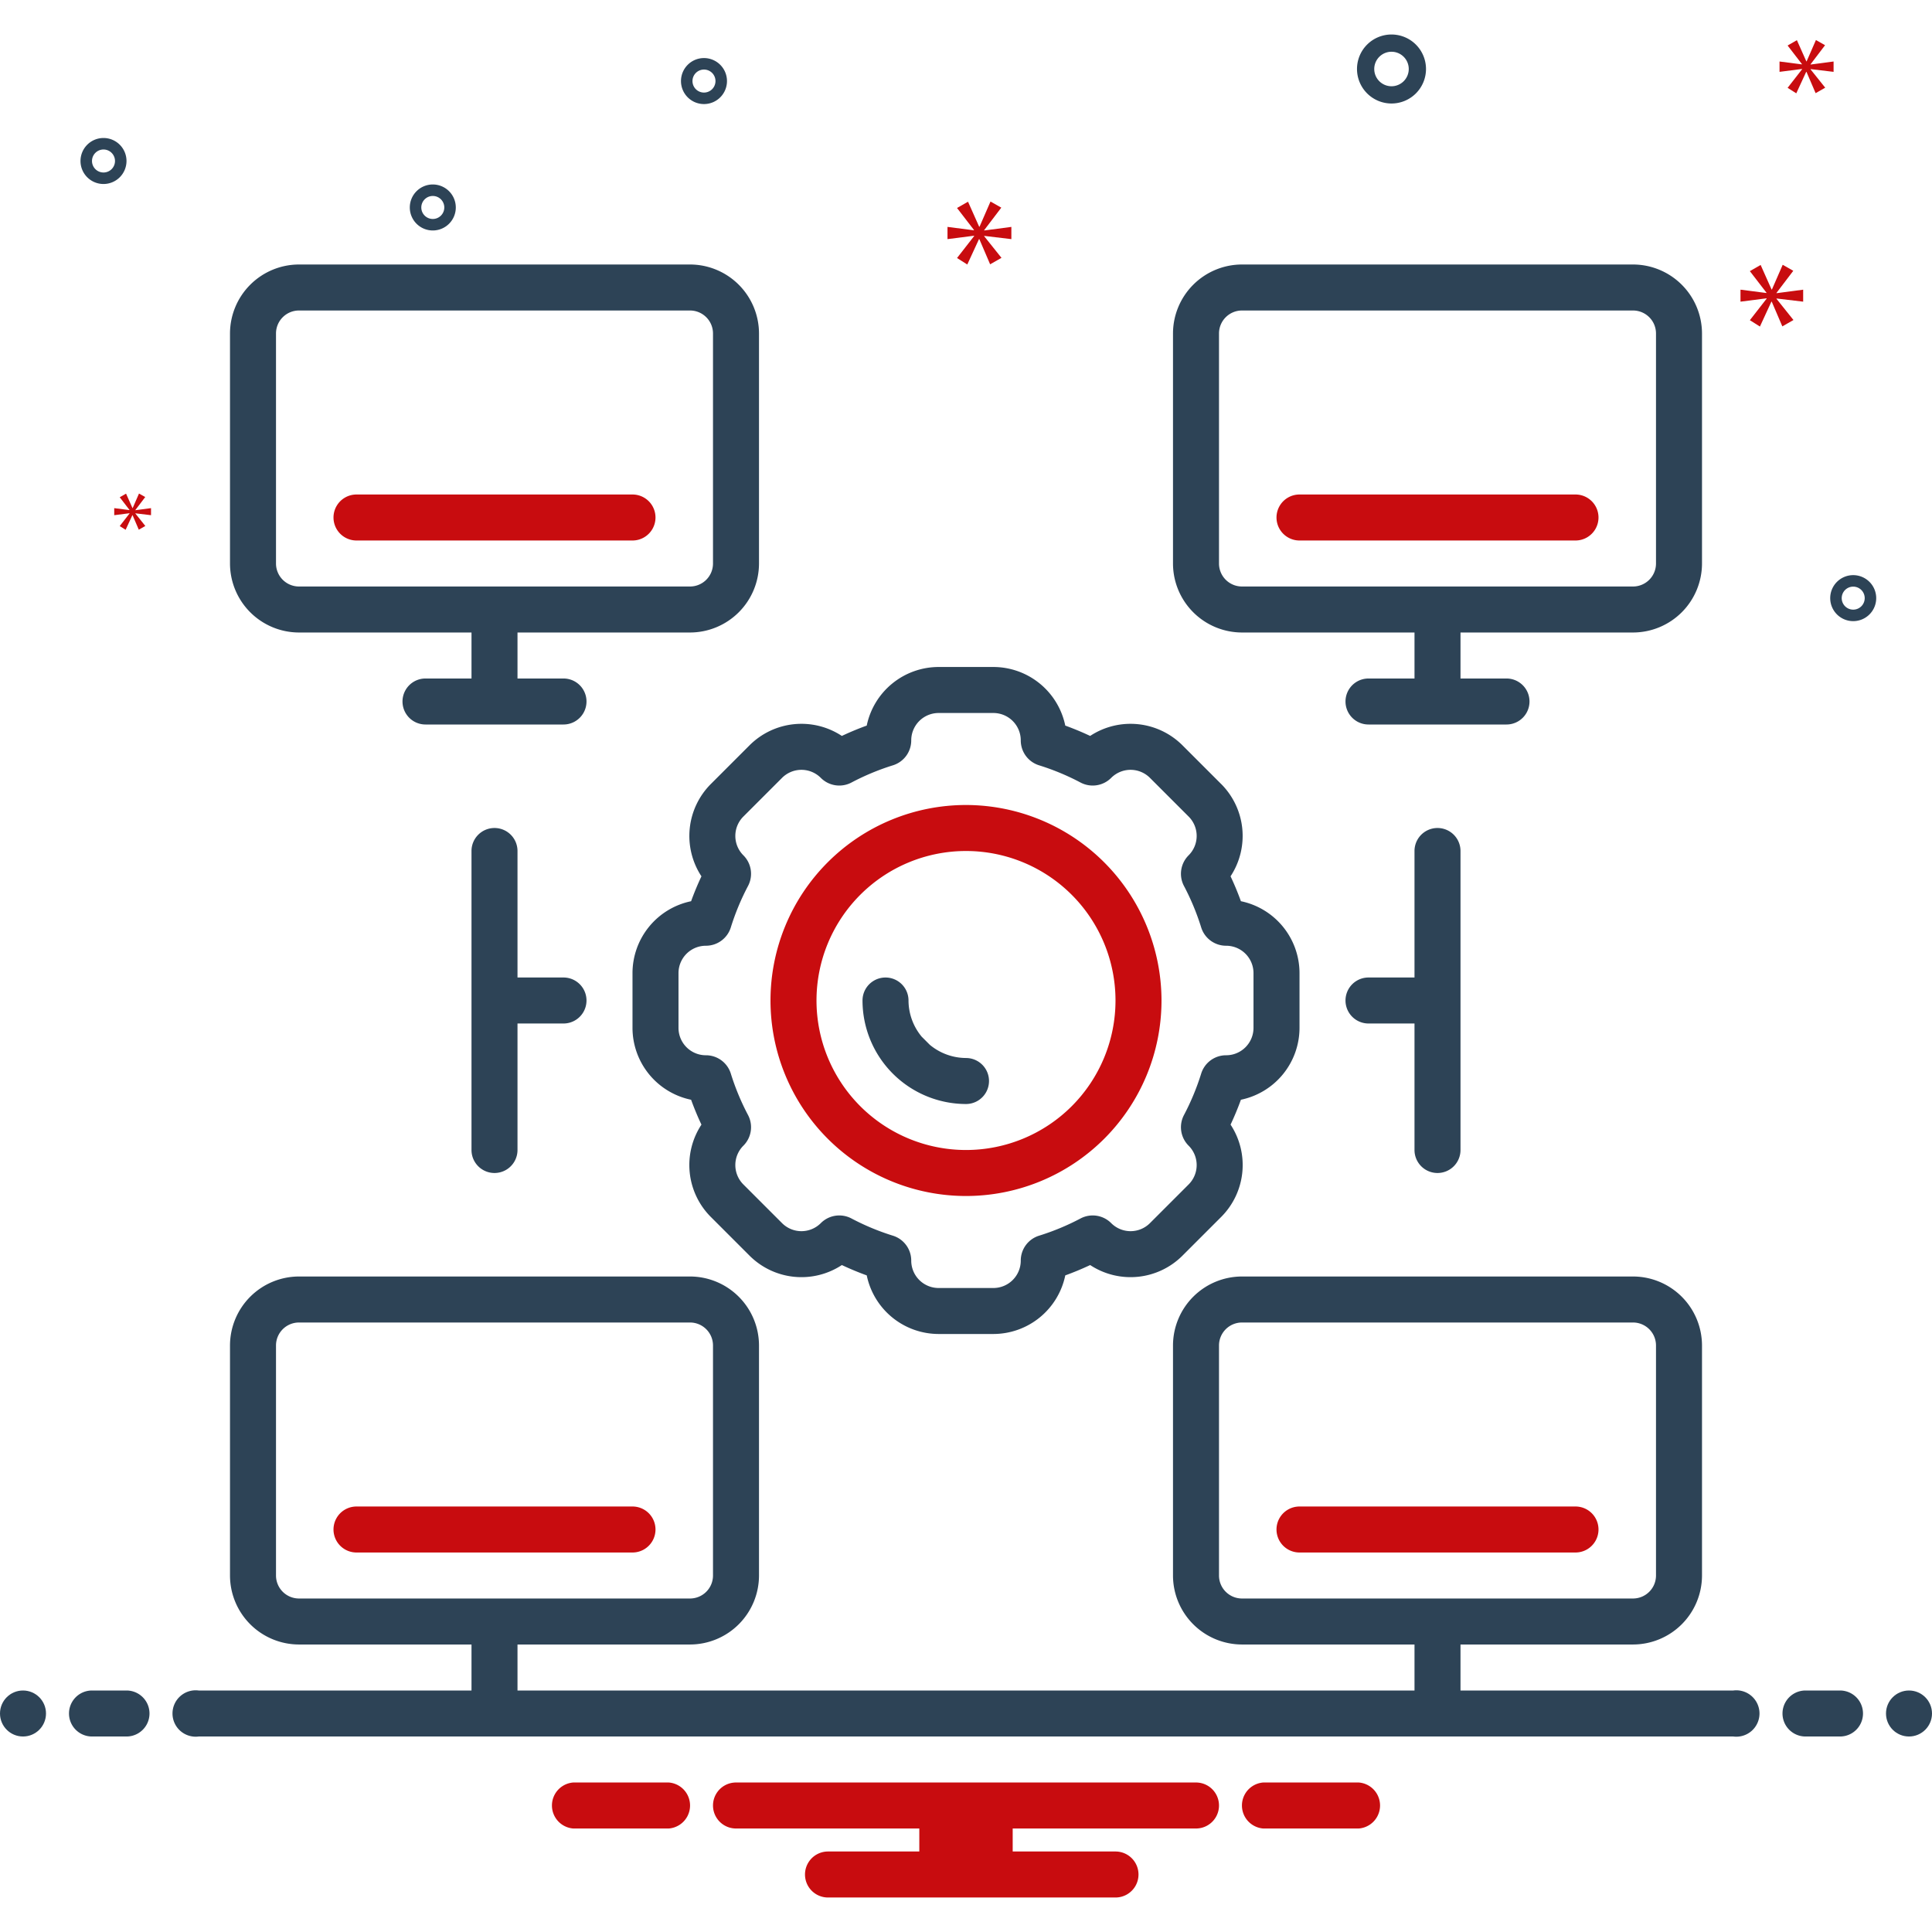 <svg id="Layer_1" viewBox="0 0 168 168" xmlns="http://www.w3.org/2000/svg" data-name="Layer 1" width="300" height="300" version="1.1" xmlns:xlink="http://www.w3.org/1999/xlink" xmlns:svgjs="http://svgjs.dev/svgjs"><g transform="matrix(1,0,0,1,0,0)"><path d="m106.19 68.177-3.367-3.367a6.386 6.386 0 0 0 -8.027-.816c-.707-.333-1.43-.633-2.164-.899a6.392 6.392 0 0 0 -6.251-5.096h-4.762a6.392 6.392 0 0 0 -6.251 5.096c-.734.266-1.457.566-2.164.899a6.385 6.385 0 0 0 -8.027.816l-3.367 3.367a6.392 6.392 0 0 0 -.815 8.025c-.333.708-.634 1.431-.899 2.165a6.392 6.392 0 0 0 -5.096 6.251v4.762a6.392 6.392 0 0 0 5.096 6.251c.266.734.566 1.457.899 2.164a6.385 6.385 0 0 0 .816 8.026l3.367 3.367a6.386 6.386 0 0 0 8.027.816q1.061.499 2.164.899a6.392 6.392 0 0 0 6.251 5.096h4.762a6.392 6.392 0 0 0 6.251-5.096c.734-.266 1.457-.566 2.164-.899a6.385 6.385 0 0 0 8.026-.816l3.367-3.367a6.386 6.386 0 0 0 .816-8.027q.499-1.061.899-2.164a6.392 6.392 0 0 0 5.096-6.251v-4.762a6.392 6.392 0 0 0 -5.096-6.251q-.399-1.101-.9-2.166a6.391 6.391 0 0 0 -.815-8.025zm2.81 16.442v4.762a2.381 2.381 0 0 1 -2.381 2.381h-0a2.266 2.266 0 0 0 -2.167 1.59 21.256 21.256 0 0 1 -1.499 3.609 2.268 2.268 0 0 0 .405 2.663l.003.003a2.381 2.381 0 0 1 0 3.367l-3.367 3.367a2.381 2.381 0 0 1 -3.367 0l-.003-.003a2.267 2.267 0 0 0 -2.663-.405 21.257 21.257 0 0 1 -3.609 1.499 2.266 2.266 0 0 0 -1.59 2.167 2.381 2.381 0 0 1 -2.381 2.381h-4.762a2.381 2.381 0 0 1 -2.381-2.381 2.266 2.266 0 0 0 -1.59-2.167 21.257 21.257 0 0 1 -3.609-1.499 2.267 2.267 0 0 0 -2.663.405l-.003.003a2.381 2.381 0 0 1 -3.367 0l-3.367-3.367a2.381 2.381 0 0 1 0-3.367l.003-.003a2.268 2.268 0 0 0 .405-2.663 21.256 21.256 0 0 1 -1.499-3.609 2.266 2.266 0 0 0 -2.167-1.59 2.381 2.381 0 0 1 -2.381-2.381v-4.762a2.381 2.381 0 0 1 2.381-2.381 2.266 2.266 0 0 0 2.167-1.59 21.257 21.257 0 0 1 1.499-3.609 2.268 2.268 0 0 0 -.405-2.663l-.003-.003a2.381 2.381 0 0 1 0-3.367l3.367-3.367a2.381 2.381 0 0 1 3.367 0l.003.003a2.267 2.267 0 0 0 2.663.405 21.256 21.256 0 0 1 3.609-1.499 2.266 2.266 0 0 0 1.59-2.167 2.381 2.381 0 0 1 2.381-2.381h4.762a2.381 2.381 0 0 1 2.381 2.381 2.266 2.266 0 0 0 1.59 2.167 21.257 21.257 0 0 1 3.609 1.499 2.267 2.267 0 0 0 2.663-.405l.003-.003a2.381 2.381 0 0 1 3.367 0l3.367 3.367a2.381 2.381 0 0 1 -0 3.367l-.003.003a2.268 2.268 0 0 0 -.405 2.663 21.257 21.257 0 0 1 1.499 3.609 2.267 2.267 0 0 0 2.167 1.59h0a2.381 2.381 0 0 1 2.381 2.381z" fill="#2d4356ff" data-original-color="#2d4356ff" stroke="none"/><path d="m84 70a17 17 0 1 0 17 17 17.019 17.019 0 0 0 -17-17zm0 30a13 13 0 1 1 13-13 13 13 0 0 1 -13 13z" fill="#c80c0fff" data-original-color="#0bceb2ff" stroke="none"/><path d="m84 92a4.951 4.951 0 0 1 -3.146-1.146l-.707-.707a4.951 4.951 0 0 1 -1.146-3.146 2 2 0 0 0 -4 0 9.01 9.01 0 0 0 9 9 2 2 0 0 0 0-4z" fill="#2d4356ff" data-original-color="#2d4356ff" stroke="none"/><path d="m142 23h-34a6.007 6.007 0 0 0 -6 6v20a6.007 6.007 0 0 0 6 6h15v4h-4a2 2 0 0 0 0 4h12a2 2 0 0 0 0-4h-4v-4h15a6.007 6.007 0 0 0 6-6v-20a6.007 6.007 0 0 0 -6-6zm2 26a2 2 0 0 1 -2 2h-34a2 2 0 0 1 -2-2v-20a2 2 0 0 1 2-2h34a2 2 0 0 1 2 2z" fill="#2d4356ff" data-original-color="#2d4356ff" stroke="none"/><path d="m137 43h-24a2 2 0 0 0 0 4h24a2 2 0 0 0 0-4z" fill="#c80c0fff" data-original-color="#0bceb2ff" stroke="none"/><path d="m26 55h15v4h-4a2 2 0 0 0 0 4h12a2 2 0 0 0 0-4h-4v-4h15a6.007 6.007 0 0 0 6-6v-20a6.007 6.007 0 0 0 -6-6h-34a6.007 6.007 0 0 0 -6 6v20a6.007 6.007 0 0 0 6 6zm-2-26a2 2 0 0 1 2-2h34a2 2 0 0 1 2 2v20a2 2 0 0 1 -2 2h-34a2 2 0 0 1 -2-2z" fill="#2d4356ff" data-original-color="#2d4356ff" stroke="none"/><path d="m31 47h24a2 2 0 0 0 0-4h-24a2 2 0 1 0 0 4z" fill="#c80c0fff" data-original-color="#0bceb2ff" stroke="none"/><path d="m137 131h-24a2 2 0 0 0 0 4h24a2 2 0 0 0 0-4z" fill="#c80c0fff" data-original-color="#0bceb2ff" stroke="none"/><path d="m31 135h24a2 2 0 0 0 0-4h-24a2 2 0 0 0 0 4z" fill="#c80c0fff" data-original-color="#0bceb2ff" stroke="none"/><g fill="#2d4356"><path d="m125 102a2 2 0 0 0 2-2v-26a2 2 0 0 0 -4 0v11h-4a2 2 0 1 0 0 4h4v11a2 2 0 0 0 2 2z" fill="#2d4356ff" data-original-color="#2d4356ff" stroke="none"/><path d="m43 72a2 2 0 0 0 -2 2v26a2 2 0 0 0 4 0v-11h4a2 2 0 0 0 0-4h-4v-11a2 2 0 0 0 -2-2z" fill="#2d4356ff" data-original-color="#2d4356ff" stroke="none"/><path d="m121 9a3 3 0 1 0 -3-3 3.003 3.003 0 0 0 3 3zm0-4.5a1.5 1.5 0 1 1 -1.5 1.5 1.501 1.501 0 0 1 1.5-1.5z" fill="#2d4356ff" data-original-color="#2d4356ff" stroke="none"/><path d="m37.635 16.041a2 2 0 1 0 2 2 2.002 2.002 0 0 0 -2-2zm0 3a1 1 0 1 1 1-1 1.001 1.001 0 0 1 -1 1z" fill="#2d4356ff" data-original-color="#2d4356ff" stroke="none"/><path d="m61.216 5.049a2 2 0 1 0 2 2 2.002 2.002 0 0 0 -2-2zm0 3a1 1 0 1 1 1-1 1.001 1.001 0 0 1 -1 1z" fill="#2d4356ff" data-original-color="#2d4356ff" stroke="none"/><path d="m161.149 50.012a2 2 0 1 0 2 2 2.002 2.002 0 0 0 -2-2zm0 3a1 1 0 1 1 1-1 1.001 1.001 0 0 1 -1 1z" fill="#2d4356ff" data-original-color="#2d4356ff" stroke="none"/><path d="m11 14a2 2 0 1 0 -2 2 2.002 2.002 0 0 0 2-2zm-3 0a1 1 0 1 1 1 1 1.001 1.001 0 0 1 -1-1z" fill="#2d4356ff" data-original-color="#2d4356ff" stroke="none"/></g><path d="m85.583 20.011 1.487-1.955-.939-.532-.954 2.19h-.032l-.97-2.175-.955.548 1.471 1.909v.031l-2.3-.297v1.064l2.316-.297v.031l-1.487 1.908.892.564 1.018-2.206h.03l.939 2.19.986-.563-1.502-1.878v-.031l2.362.282v-1.064l-2.362.312z" fill="#c80c0fff" data-original-color="#0bceb2ff" stroke="none"/><path d="m11.267 44.646-.856 1.099.513.324.587-1.27h.017l.541 1.261.568-.324-.865-1.082v-.018l1.36.163v-.613l-1.36.18v-.018l.856-1.126-.541-.306-.549 1.261h-.019l-.558-1.252-.55.315.847 1.099v.018l-1.325-.171v.613l1.334-.171z" fill="#c80c0fff" data-original-color="#0bceb2ff" stroke="none"/><path d="m156.797 26.232v-1.043l-2.317.306v-.03l1.458-1.918-.921-.522-.936 2.148h-.031l-.951-2.133-.937.537 1.443 1.873v.03l-2.257-.291v1.043l2.272-.291v.031l-1.458 1.871.875.553.998-2.164h.03l.921 2.149.967-.553-1.473-1.841v-.031z" fill="#c80c0fff" data-original-color="#0bceb2ff" stroke="none"/><path d="m157.443 5.586 1.258-1.655-.794-.45-.808 1.853h-.027l-.82-1.84-.808.464 1.245 1.615v.026l-1.947-.251v.9l1.96-.252v.027l-1.258 1.615.754.477.862-1.867h.025l.795 1.853.834-.476-1.271-1.589v-.027l1.999.239v-.9l-1.999.264z" fill="#c80c0fff" data-original-color="#0bceb2ff" stroke="none"/><circle cx="2" cy="149" fill="#2d4356ff" r="2" data-original-color="#2d4356ff" stroke="none"/><path d="m11 147h-3a2 2 0 0 0 0 4h3a2 2 0 0 0 0-4z" fill="#2d4356ff" data-original-color="#2d4356ff" stroke="none"/><path d="m160 147h-3a2 2 0 0 0 0 4h3a2 2 0 0 0 0-4z" fill="#2d4356ff" data-original-color="#2d4356ff" stroke="none"/><circle cx="166" cy="149" fill="#2d4356ff" r="2" data-original-color="#2d4356ff" stroke="none"/><path d="m118.154 155h-8.308a2.006 2.006 0 0 0 0 4h8.308a2.006 2.006 0 0 0 0-4z" fill="#c80c0fff" data-original-color="#0bceb2ff" stroke="none"/><path d="m58.154 155h-8.308a2.006 2.006 0 0 0 0 4h8.308a2.006 2.006 0 0 0 0-4z" fill="#c80c0fff" data-original-color="#0bceb2ff" stroke="none"/><path d="m104 155h-40a2 2 0 0 0 0 4h15.94v2h-7.94a2 2 0 0 0 0 4h25a2 2 0 0 0 0-4h-8.94v-2h15.94a2 2 0 0 0 0-4z" fill="#c80c0fff" data-original-color="#0bceb2ff" stroke="none"/><path d="m150.721 147-23.721-0v-4h15a6.007 6.007 0 0 0 6-6v-20a6.007 6.007 0 0 0 -6-6h-34a6.007 6.007 0 0 0 -6 6v20a6.007 6.007 0 0 0 6 6h15v4h-78v-4h15a6.007 6.007 0 0 0 6-6v-20a6.007 6.007 0 0 0 -6-6h-34a6.007 6.007 0 0 0 -6 6v20a6.007 6.007 0 0 0 6 6h15v4l-4.004 0h-19.718a2.017 2.017 0 1 0 0 4h133.443a2.017 2.017 0 1 0 0-4zm-42.721-8a2 2 0 0 1 -2-2v-20a2 2 0 0 1 2-2h34a2 2 0 0 1 2 2v20a2 2 0 0 1 -2 2h-16.999l-0-0-.001 0zm-82 0a2 2 0 0 1 -2-2v-20a2 2 0 0 1 2-2h34a2 2 0 0 1 2 2v20a2 2 0 0 1 -2 2h-16.999l-0-0-.001 0z" fill="#2d4356ff" data-original-color="#2d4356ff" stroke="none"/></g></svg>
